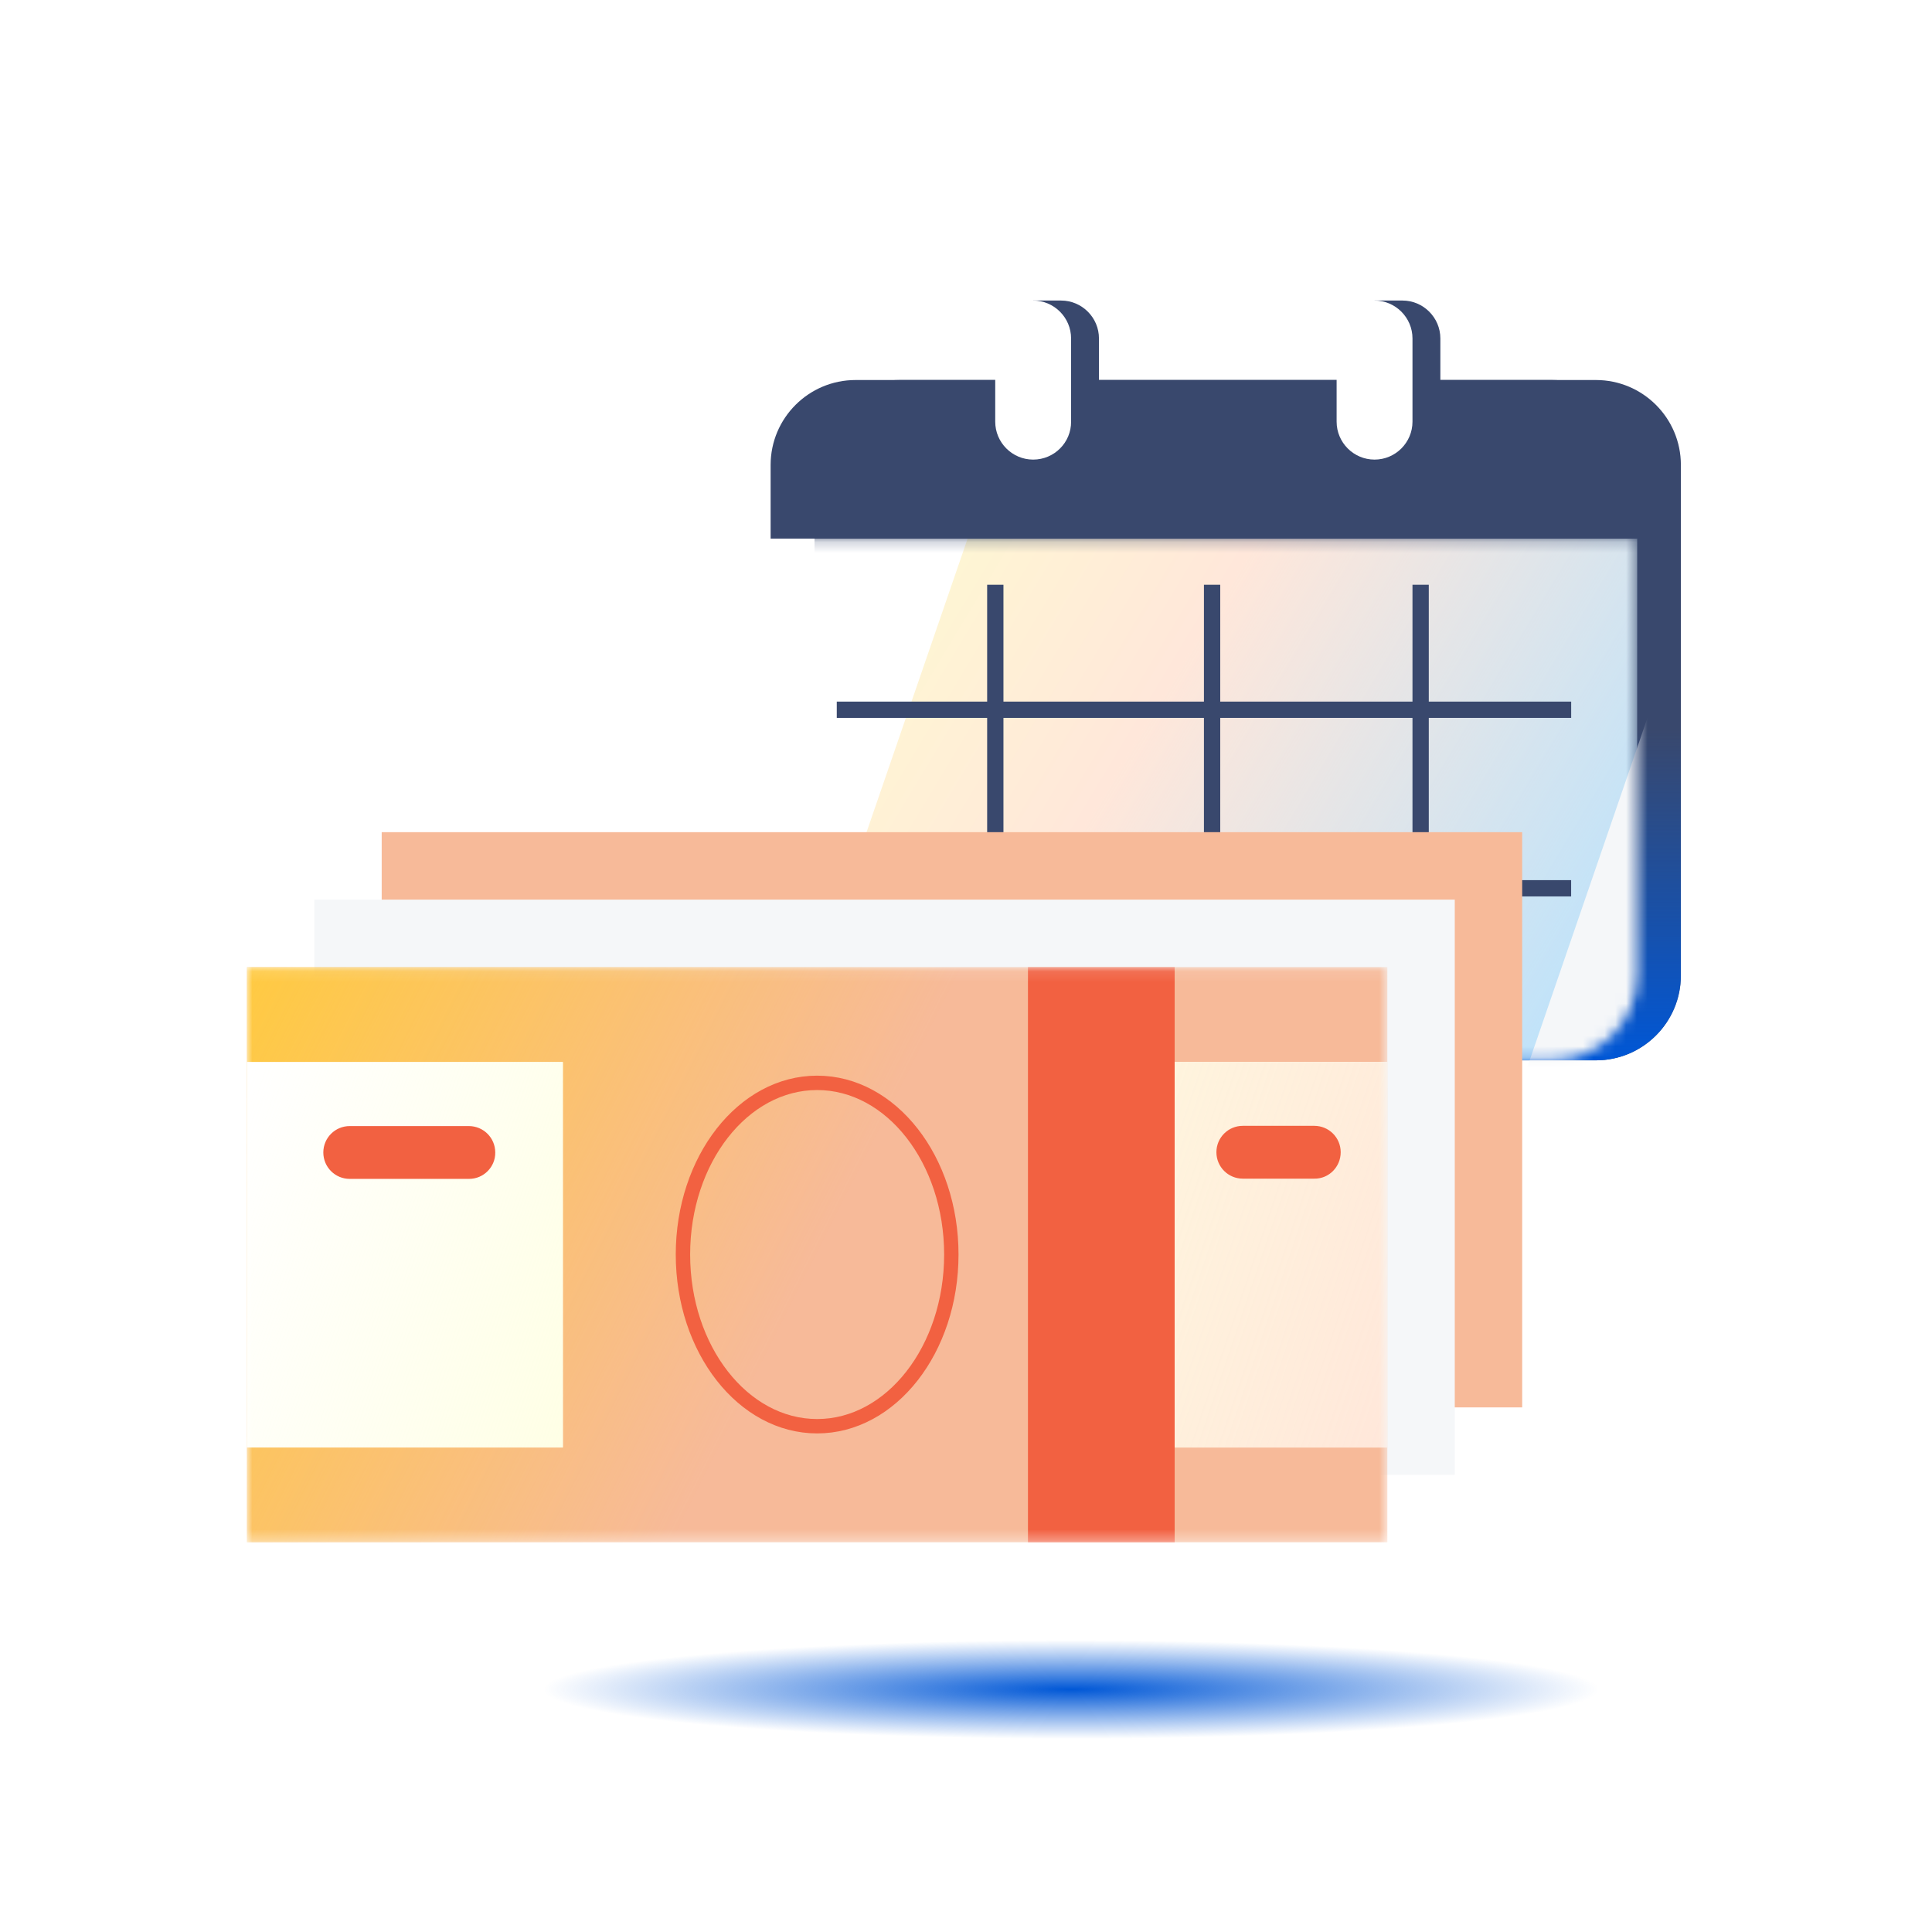 <svg width="180" height="180" viewBox="0 0 180 180" fill="none" xmlns="http://www.w3.org/2000/svg">
<rect width="180" height="180" fill="white"/>
<g filter="url(#filter0_f_26514_65563)">
<path d="M156.997 157.202C156.997 156.882 156.606 156.562 155.85 156.259C148.867 154.254 126.676 152.805 100.382 152.805C68.474 152.805 42.596 154.961 42.596 157.607C42.596 157.927 42.986 158.247 43.743 158.55C50.75 160.555 72.917 162.004 99.21 162.004C131.119 162.004 156.997 159.848 156.997 157.202Z" fill="url(#paint0_radial_26514_65563)"/>
</g>
<path d="M98.865 42.82H96.258V28H98.853C100.8 28 102.388 29.587 102.388 31.534V39.286C102.399 41.233 100.812 42.82 98.865 42.82ZM134.195 39.286V31.534C134.195 29.587 132.607 28 130.661 28H128.065V42.82H130.661C132.619 42.82 134.195 41.233 134.195 39.286Z" fill="#39486D"/>
<path d="M148.69 98.789H83.801C79.432 98.789 75.887 95.243 75.887 90.875V43.32C75.887 38.952 79.432 35.406 83.801 35.406H148.69C153.058 35.406 156.604 38.952 156.604 43.32V90.875C156.604 95.243 153.058 98.789 148.69 98.789Z" fill="#39486D"/>
<path d="M148.69 98.789H83.801C79.432 98.789 75.887 95.243 75.887 90.875V43.32C75.887 38.952 79.432 35.406 83.801 35.406H148.69C153.058 35.406 156.604 38.952 156.604 43.32V90.875C156.604 95.243 153.058 98.789 148.69 98.789Z" fill="url(#paint1_linear_26514_65563)"/>
<mask id="mask0_26514_65563" style="mask-type:alpha" maskUnits="userSpaceOnUse" x="71" y="50" width="82" height="49">
<path d="M144.612 98.785H79.723C75.354 98.785 71.809 95.239 71.809 90.871V50.176H152.526V90.871C152.526 95.239 148.98 98.785 144.612 98.785Z" fill="white"/>
</mask>
<g mask="url(#mask0_26514_65563)">
<path d="M144.612 98.785H79.723C75.354 98.785 71.809 95.239 71.809 90.871V50.176H152.526V90.871C152.526 95.239 148.98 98.785 144.612 98.785Z" fill="#B5E2FF"/>
<path d="M144.612 98.785H79.723C75.354 98.785 71.809 95.239 71.809 90.871V50.176H152.526V90.871C152.526 95.239 148.98 98.785 144.612 98.785Z" fill="url(#paint2_linear_26514_65563)"/>
<path d="M141.471 101.824H167.45L184.182 53.215H158.191L141.471 101.824Z" fill="#F5F7F9"/>
<path d="M38.877 98.785H73.419L90.151 50.176H55.597L38.877 98.785Z" fill="white"/>
</g>
<path d="M152.526 50.18H71.797V43.32C71.797 38.952 75.343 35.406 79.711 35.406H144.6C148.969 35.406 152.514 38.952 152.514 43.32V50.18H152.526Z" fill="#39486D"/>
<path d="M96.257 42.82C94.31 42.82 92.723 41.233 92.723 39.286V31.534C92.723 29.587 94.31 28 96.257 28C98.204 28 99.791 29.587 99.791 31.534V39.286C99.802 41.233 98.215 42.82 96.257 42.82ZM131.598 39.286V31.534C131.598 29.587 130.011 28 128.064 28C126.117 28 124.53 29.587 124.53 31.534V39.286C124.53 41.233 126.117 42.82 128.064 42.82C130.011 42.82 131.598 41.233 131.598 39.286Z" fill="white"/>
<path d="M113.686 54.48H112.168V94.503H113.686V54.48Z" fill="#39486D"/>
<path d="M93.489 54.48H91.971V94.503H93.489V54.48Z" fill="#39486D"/>
<path d="M133.116 54.48H131.598V94.503H133.116V54.48Z" fill="#39486D"/>
<path d="M146.383 66.885V65.367L77.96 65.367V66.885L146.383 66.885Z" fill="#39486D"/>
<path d="M146.379 83.518V82L77.956 82V83.518L146.379 83.518Z" fill="#39486D"/>
<path d="M141.818 77.531H35.562V131.123H141.818V77.531Z" fill="#F7BA99"/>
<path d="M135.537 83.816H29.281V137.408H135.537V83.816Z" fill="#F5F7F9"/>
<mask id="mask1_26514_65563" style="mask-type:alpha" maskUnits="userSpaceOnUse" x="23" y="90" width="107" height="54">
<path d="M129.258 90.102H23.002V143.691H129.258V90.102Z" fill="white"/>
</mask>
<g mask="url(#mask1_26514_65563)">
<path d="M129.258 90.102H23.002V143.691H129.258V90.102Z" fill="#F7BA99"/>
<path d="M129.258 90.102H23.002V143.691H129.258V90.102Z" fill="url(#paint3_linear_26514_65563)"/>
<path d="M129.258 98.938V134.861H99.816V98.938H129.258ZM52.444 98.938H23.002V134.861H52.444V98.938Z" fill="white"/>
<path d="M129.258 98.938V134.861H99.816V98.938H129.258ZM52.444 98.938H23.002V134.861H52.444V98.938Z" fill="url(#paint4_linear_26514_65563)"/>
<path d="M109.44 90.102H95.773V143.691H109.44V90.102Z" fill="#F26141"/>
<path d="M76.131 132.878C83.035 132.878 88.633 125.716 88.633 116.882C88.633 108.048 83.035 100.887 76.131 100.887C69.226 100.887 63.629 108.048 63.629 116.882C63.629 125.716 69.226 132.878 76.131 132.878Z" stroke="#F26141" stroke-width="1.34" stroke-miterlimit="10"/>
<path d="M43.702 109.834H32.584C31.222 109.834 30.123 108.736 30.123 107.373C30.123 106.011 31.222 104.913 32.584 104.913H43.68C45.042 104.913 46.141 106.011 46.141 107.373C46.163 108.714 45.064 109.834 43.702 109.834ZM124.91 107.351C124.91 105.989 123.811 104.891 122.449 104.891H115.791C114.429 104.891 113.33 105.989 113.33 107.351C113.33 108.714 114.429 109.812 115.791 109.812H122.449C123.811 109.834 124.91 108.714 124.91 107.351Z" fill="#F26141"/>
</g>
<defs>
<filter id="filter0_f_26514_65563" x="39.5" y="149.709" width="120.592" height="15.391" filterUnits="userSpaceOnUse" color-interpolation-filters="sRGB">
<feFlood flood-opacity="0" result="BackgroundImageFix"/>
<feBlend mode="normal" in="SourceGraphic" in2="BackgroundImageFix" result="shape"/>
<feGaussianBlur stdDeviation="1.548" result="effect1_foregroundBlur_26514_65563"/>
</filter>
<radialGradient id="paint0_radial_26514_65563" cx="0" cy="0" r="1" gradientUnits="userSpaceOnUse" gradientTransform="translate(99.796 157.405) rotate(90) scale(4.6 49.022)">
<stop stop-color="#0057D6"/>
<stop offset="1" stop-color="#0057D6" stop-opacity="0"/>
</radialGradient>
<linearGradient id="paint1_linear_26514_65563" x1="153.726" y1="98.789" x2="153.726" y2="68.062" gradientUnits="userSpaceOnUse">
<stop stop-color="#0057D6"/>
<stop offset="1" stop-color="#0057D6" stop-opacity="0"/>
</linearGradient>
<linearGradient id="paint2_linear_26514_65563" x1="71.809" y1="50.176" x2="152.526" y2="98.785" gradientUnits="userSpaceOnUse">
<stop stop-color="#FEFFCF"/>
<stop offset="0.411" stop-color="#FFE7DA"/>
<stop offset="1" stop-color="#FFE7DA" stop-opacity="0"/>
</linearGradient>
<linearGradient id="paint3_linear_26514_65563" x1="23.002" y1="90.102" x2="76.13" y2="116.896" gradientUnits="userSpaceOnUse">
<stop stop-color="#FFCA42"/>
<stop offset="1" stop-color="#FFCA42" stop-opacity="0"/>
</linearGradient>
<linearGradient id="paint4_linear_26514_65563" x1="129.258" y1="134.861" x2="23.002" y2="98.938" gradientUnits="userSpaceOnUse">
<stop stop-color="#FFE7DA"/>
<stop offset="0.652" stop-color="#FEFFCF" stop-opacity="0.531"/>
<stop offset="1" stop-color="#FEFFCF" stop-opacity="0"/>
</linearGradient>
</defs>
</svg>
